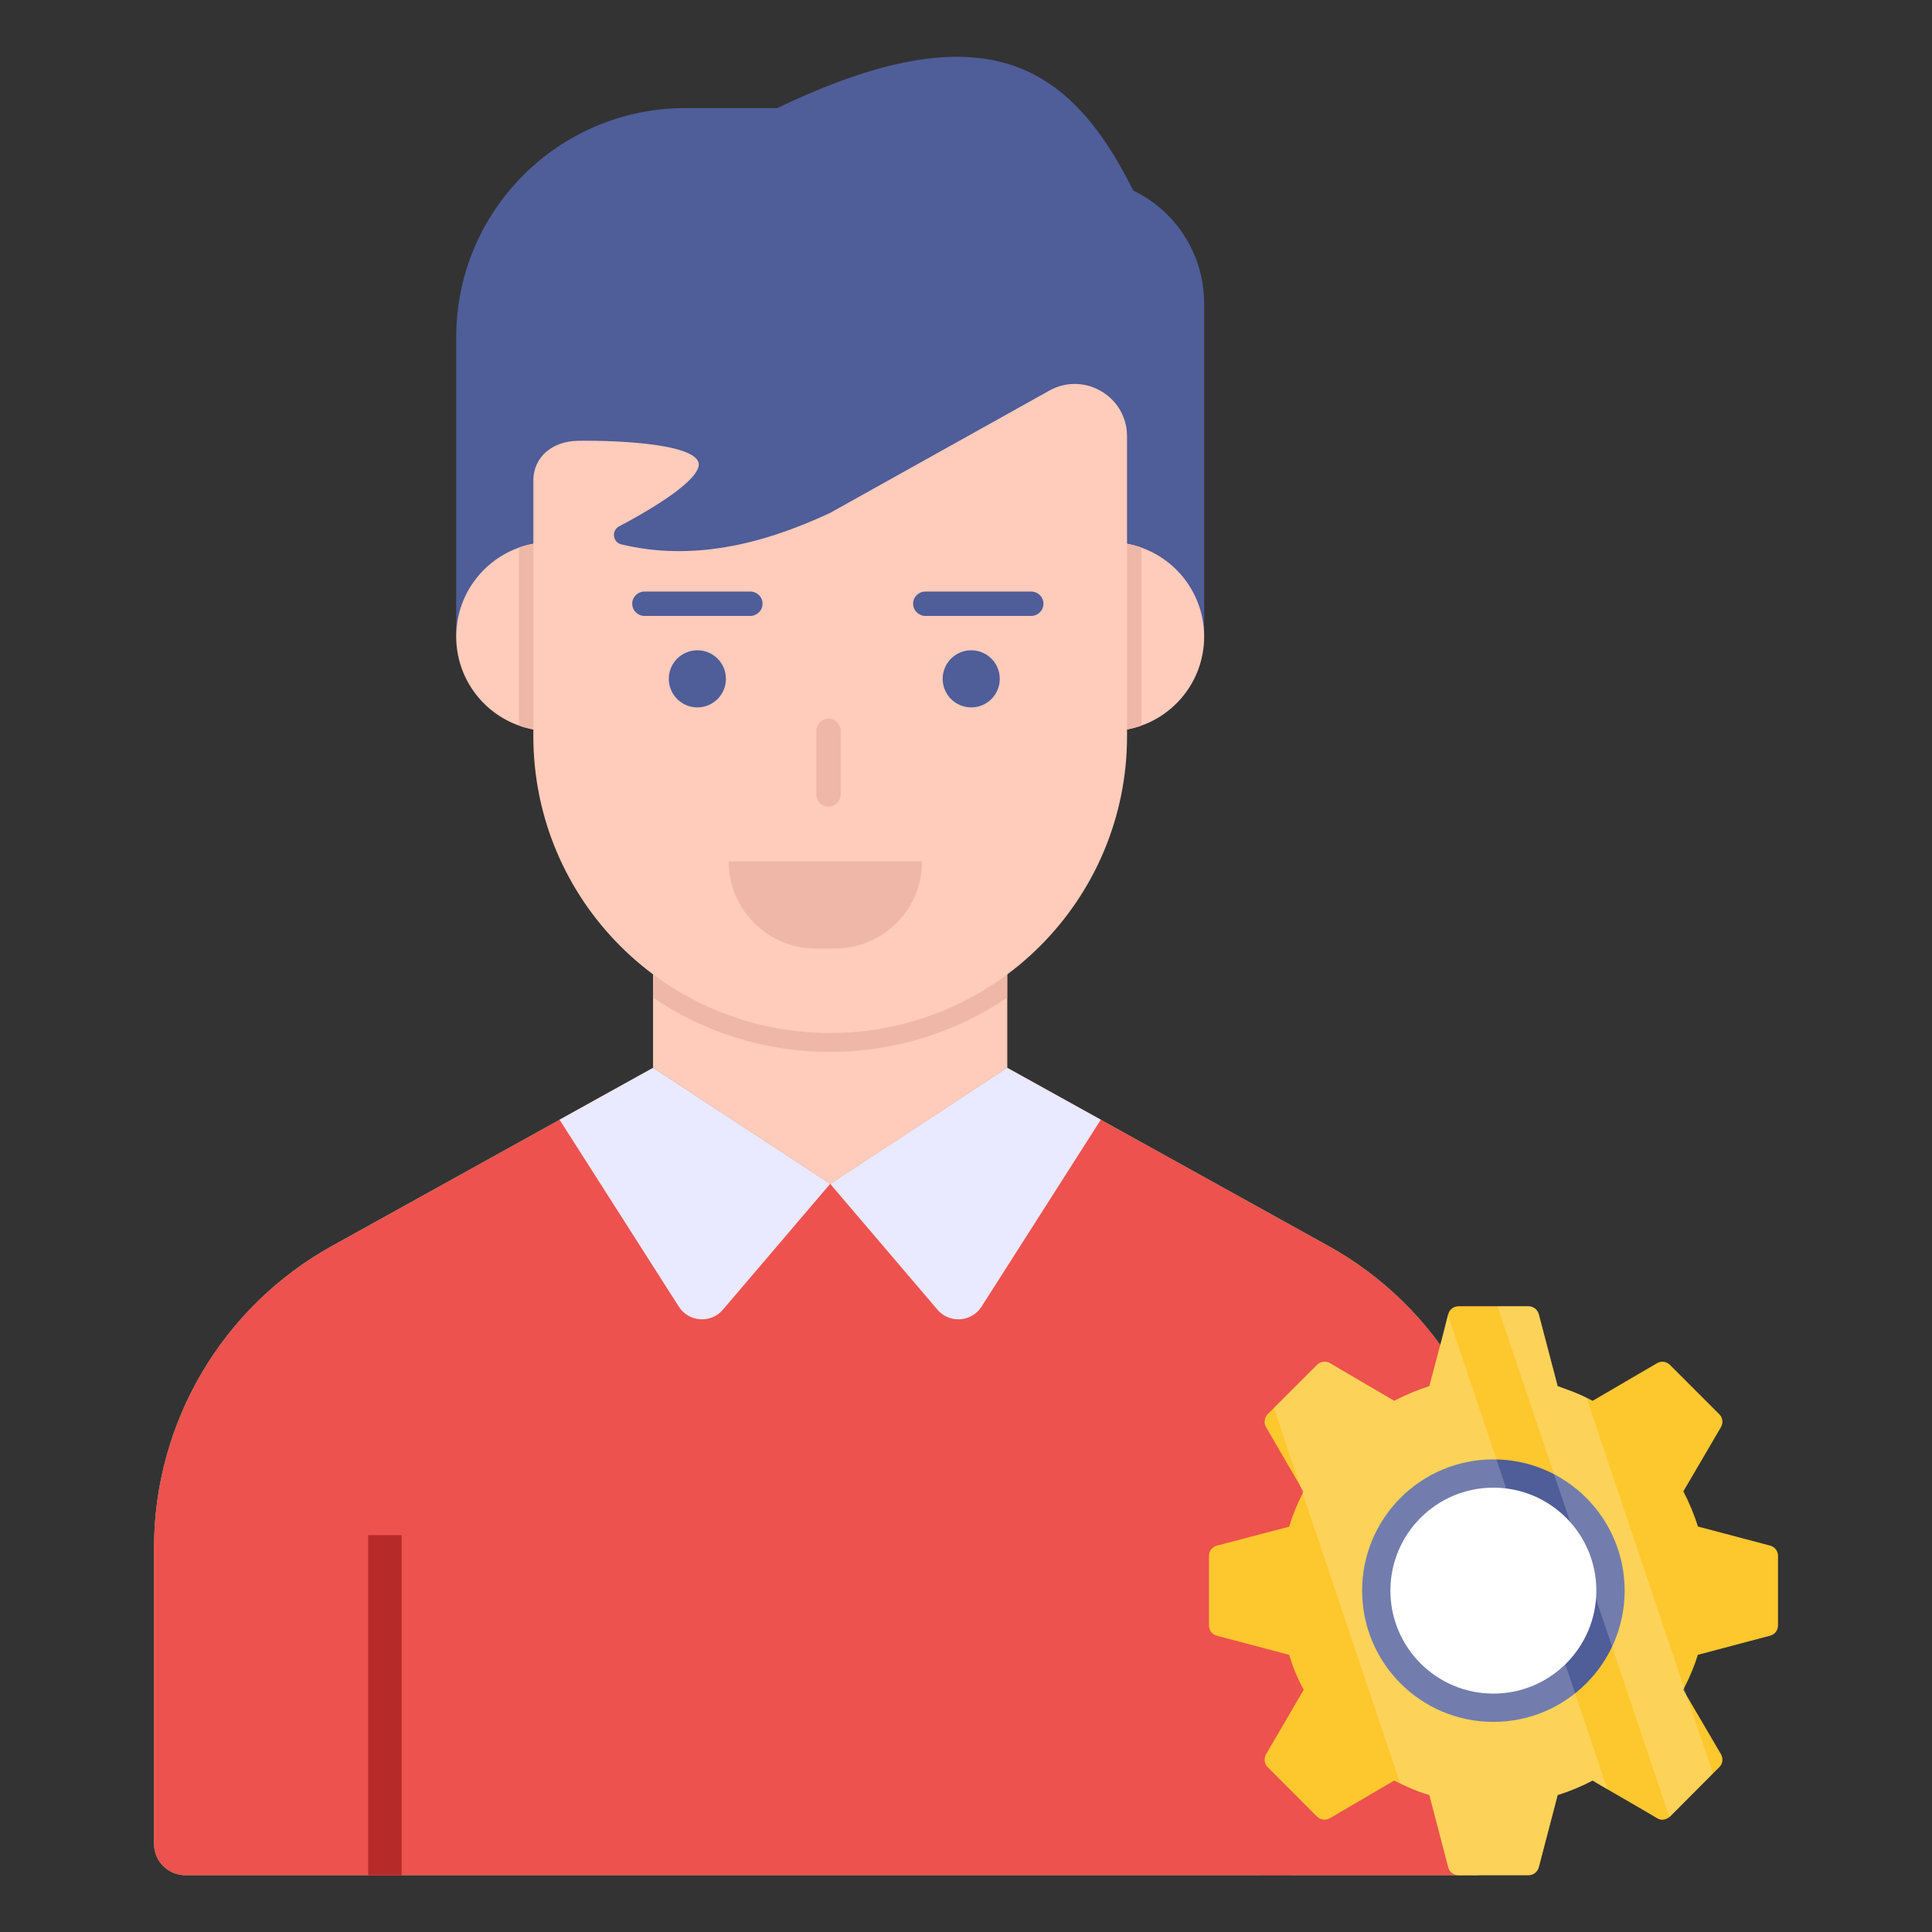 <svg xmlns="http://www.w3.org/2000/svg" id="Layer_1" viewBox="0 0 68 68"><rect x="0" y="0" width="68" height="68" fill="#333333" stroke="none"/><g><g><g><g><g><g><path d="m53.02 54.491v10.406c0 .61-.494 1.104-1.104 1.104h-45.392c-.61 0-1.104-.494-1.104-1.104v-10.406c0-4.422 2.399-8.495 6.267-10.639l11.306-6.268 6.227 4.084 6.227-4.084 11.306 6.268c3.867 2.144 6.267 6.217 6.267 10.639z" fill="#7bd681"></path></g></g></g><g><g><g><path d="m35.447 37.584-6.227 4.084 3.775 4.428c.422.495 1.202.441 1.552-.107l4.196-6.577z" fill="#e9e9ff"></path></g></g></g><g><g><g><path d="m22.992 37.584 6.227 4.084-3.775 4.428c-.422.495-1.202.441-1.552-.107l-4.196-6.577z" fill="#e9e9ff"></path></g></g></g></g><g><g><g><path d="m35.45 32.413v5.175l-6.23 4.083-6.23-4.092v-5.166z" fill="#ffcbba"></path></g></g></g><g><g><g><g><path d="m12.959 54.031h1.178v11.971h-1.178z" fill="#b72a2a"></path></g></g></g><g><g><g><path d="m44.303 54.031h1.178v11.971h-1.178z" fill="#b72a2a"></path></g></g></g></g><g><g><g><g><path d="m53.02 54.491v10.406c0 .61-.494 1.104-1.104 1.104h-45.392c-.61 0-1.104-.494-1.104-1.104v-10.406c0-4.422 2.399-8.495 6.267-10.639l11.306-6.268 6.227 4.084 6.227-4.084 11.306 6.268c3.867 2.144 6.267 6.217 6.267 10.639z" fill="#ed524e"></path></g></g></g><g><g><g><path d="m35.447 37.584-6.227 4.084 3.775 4.428c.422.495 1.202.441 1.552-.107l4.196-6.577z" fill="#e9e9ff"></path></g></g></g><g><g><g><path d="m22.992 37.584 6.227 4.084-3.775 4.428c-.422.495-1.202.441-1.552-.107l-4.196-6.577z" fill="#e9e9ff"></path></g></g></g></g><g><g><g><path d="m35.446 32.408v5.176l-6.23 4.083-6.229-4.093v-5.166z" fill="#ffcbba"></path></g></g></g><g><g><g><path d="m35.446 32.408v2.706c-1.785 1.206-3.922 1.909-6.23 1.909s-4.454-.702-6.229-1.909v-2.706z" fill="#efb7a8"></path></g></g></g><g><g><g><g><path d="m12.959 54.031h1.178v11.971h-1.178z" fill="#b72a2a"></path></g></g></g></g><g><g><g><g><g><path d="m42.382 10.675v11.729h-26.325v-10.535c0-4.454 3.611-8.065 8.065-8.065h3.235c7.126-3.412 10.227-1.735 12.53 2.904h.002c1.523.732 2.492 2.275 2.492 3.967z" fill="#4f5d99"></path></g></g></g><g><g><g><path d="m42.382 22.405c0 1.447-.922 2.677-2.21 3.134-.348.124-.725.192-1.116.192h-3.323v-6.649h3.323c.391 0 .768.068 1.116.192.47.167.891.437 1.235.78.603.603.975 1.437.975 2.351z" fill="#ffcbba"></path></g></g></g><g><g><g><path d="m40.173 19.273v6.265c-.348.124-.725.192-1.116.192h-3.323v-6.649h3.323c.391 0 .768.068 1.116.192z" fill="#efb7a8"></path></g></g></g><g><g><g><path d="m21.065 19.081v6.649h-1.682c-.391 0-.768-.068-1.116-.192-1.288-.457-2.21-1.687-2.21-3.134 0-.914.371-1.747.975-2.351.343-.343.765-.614 1.235-.78.348-.124.725-.192 1.116-.192z" fill="#ffcbba"></path></g></g></g><g><g><g><path d="m21.065 19.081v6.649h-1.682c-.391 0-.768-.068-1.116-.192v-6.265c.348-.124.725-.192 1.116-.192z" fill="#efb7a8"></path></g></g></g><g><g><g><path d="m39.668 25.91c0 5.77-4.678 10.448-10.448 10.448h-0c-5.77 0-10.448-4.678-10.448-10.448v-8.987c0-.87.698-1.396 1.568-1.408 1.612-.023 4.484.139 4.24.931-.193.625-1.805 1.56-2.79 2.081-.278.147-.225.561.081.634 2.439.584 4.891.041 7.349-1.11l7.711-4.302c1.227-.684 2.737.202 2.737 1.607z" fill="#ffcbba"></path></g></g></g></g><g><g><g><g><g><circle cx="24.545" cy="23.893" fill="#4f5d99" r="1.005"></circle></g></g></g><g><g><g><circle cx="34.184" cy="23.893" fill="#4f5d99" r="1.005"></circle></g></g></g></g><g><g><g><path d="m32.453 30.314c0 .844-.338 1.614-.897 2.174-.559.549-1.319.897-2.174.897h-.665c-1.699 0-3.07-1.372-3.07-3.07h6.805z" fill="#efb7a8"></path></g></g></g><g><g><g><path d="m29.589 25.73v2.226c0 .236-.188.434-.434.434-.236 0-.424-.198-.424-.434v-2.226c0-.236.189-.434.424-.434.245-0.0.434.198.434.434z" fill="#efb7a8"></path></g></g></g><g><g><g><path d="m36.292 21.679-3.719-0c-.236-0-.434-.189-.434-.434-0-.236.198-.425.434-.425l3.719 0c.236 0.0.434.189.434.425 0.0.245-.198.434-.434.434z" fill="#4f5d99"></path></g></g></g><g><g><g><path d="m26.405 21.679-3.719-0c-.236-0-.434-.189-.434-.434-0-.236.198-.425.434-.425l3.719 0c.236 0.0.434.189.434.425 0.0.245-.198.434-.434.434z" fill="#4f5d99"></path></g></g></g></g></g></g><g><g><g><g><g><path d="m62.298 54.399-2.538-.671c-.13-.424-.306-.842-.512-1.237l1.325-2.262c.082-.147.065-.33-.059-.453l-1.732-1.732c-.124-.124-.312-.153-.459-.065l-2.267 1.325-.212-.106c-.2-.1-.406-.188-.618-.265-.135-.053-.265-.094-.401-.147l-.665-2.533c-.047-.165-.194-.277-.365-.277h-2.456c-.171 0-.324.112-.365.277l-.012.035-.071.277-.106.424-.477 1.797c-.43.141-.842.312-1.237.518l-2.262-1.325c-.147-.088-.336-.059-.459.065l-1.113 1.113-.395.395-.224.224c-.124.124-.141.306-.059.453l1.196 2.056.006.012.118.194c-.012.024-.024.041-.029.065-.194.377-.353.772-.477 1.178l-2.538.665c-.165.041-.283.189-.283.359v2.45c0 .183.118.324.283.365l2.538.672c.129.424.3.842.512 1.231l-1.325 2.268c-.082.147-.065.336.059.454l1.732 1.737c.124.118.312.147.459.059l2.262-1.325c.071.035.141.076.212.106.206.1.412.188.624.271.13.047.265.094.401.135l.665 2.544c.041.165.194.277.365.277h2.456c.171 0 .318-.112.365-.277l.665-2.544c.43-.135.842-.306 1.231-.512l.006.006.318.188.194.112 1.219.707.53.312c.041.024.088.041.135.053.106.012.218-.024.301-.094.012-.006.018-.012.023-.018l1.508-1.514.224-.224c.124-.118.141-.306.059-.454l-1.202-2.05-.124-.218c.012-.024.024-.041.029-.065.194-.371.359-.766.483-1.166l2.538-.672c.165-.041.283-.183.283-.365v-2.45c-0-.171-.118-.318-.283-.359z" fill="#fdc72e"></path></g></g></g></g><g><g><g><circle cx="52.562" cy="55.985" fill="#4f5d99" r="4.62"></circle></g></g></g><g><g><g><circle cx="52.562" cy="55.985" fill="#fff" r="3.624"></circle></g></g></g><g opacity=".2"><g><g><g><path d="m56.573 62.974-.194-.112-.318-.188-.006-.006c-.389.206-.801.377-1.231.512l-.665 2.544c-.047.165-.194.277-.365.277h-2.456c-.171 0-.324-.112-.365-.277l-.665-2.544c-.135-.041-.271-.088-.401-.135-.212-.083-.418-.171-.624-.271l-3.434-10.219-.088-.259-.006-.012-.913-2.733.395-.395 1.113-1.113c.124-.124.312-.153.459-.065l2.262 1.325c.395-.206.807-.377 1.237-.518l.477-1.797.106-.424.071-.277z" fill="#fff"></path></g></g></g><g><g><g><path d="m60.289 62.42-1.508 1.514c-.006.006-.012.012-.023.018l-6.049-17.975h1.084c.171 0 .318.112.365.277l.665 2.533c.135.053.265.094.401.147.212.076.418.165.618.265l3.434 10.213.094.283z" fill="#fff"></path></g></g></g></g></g></g></svg>